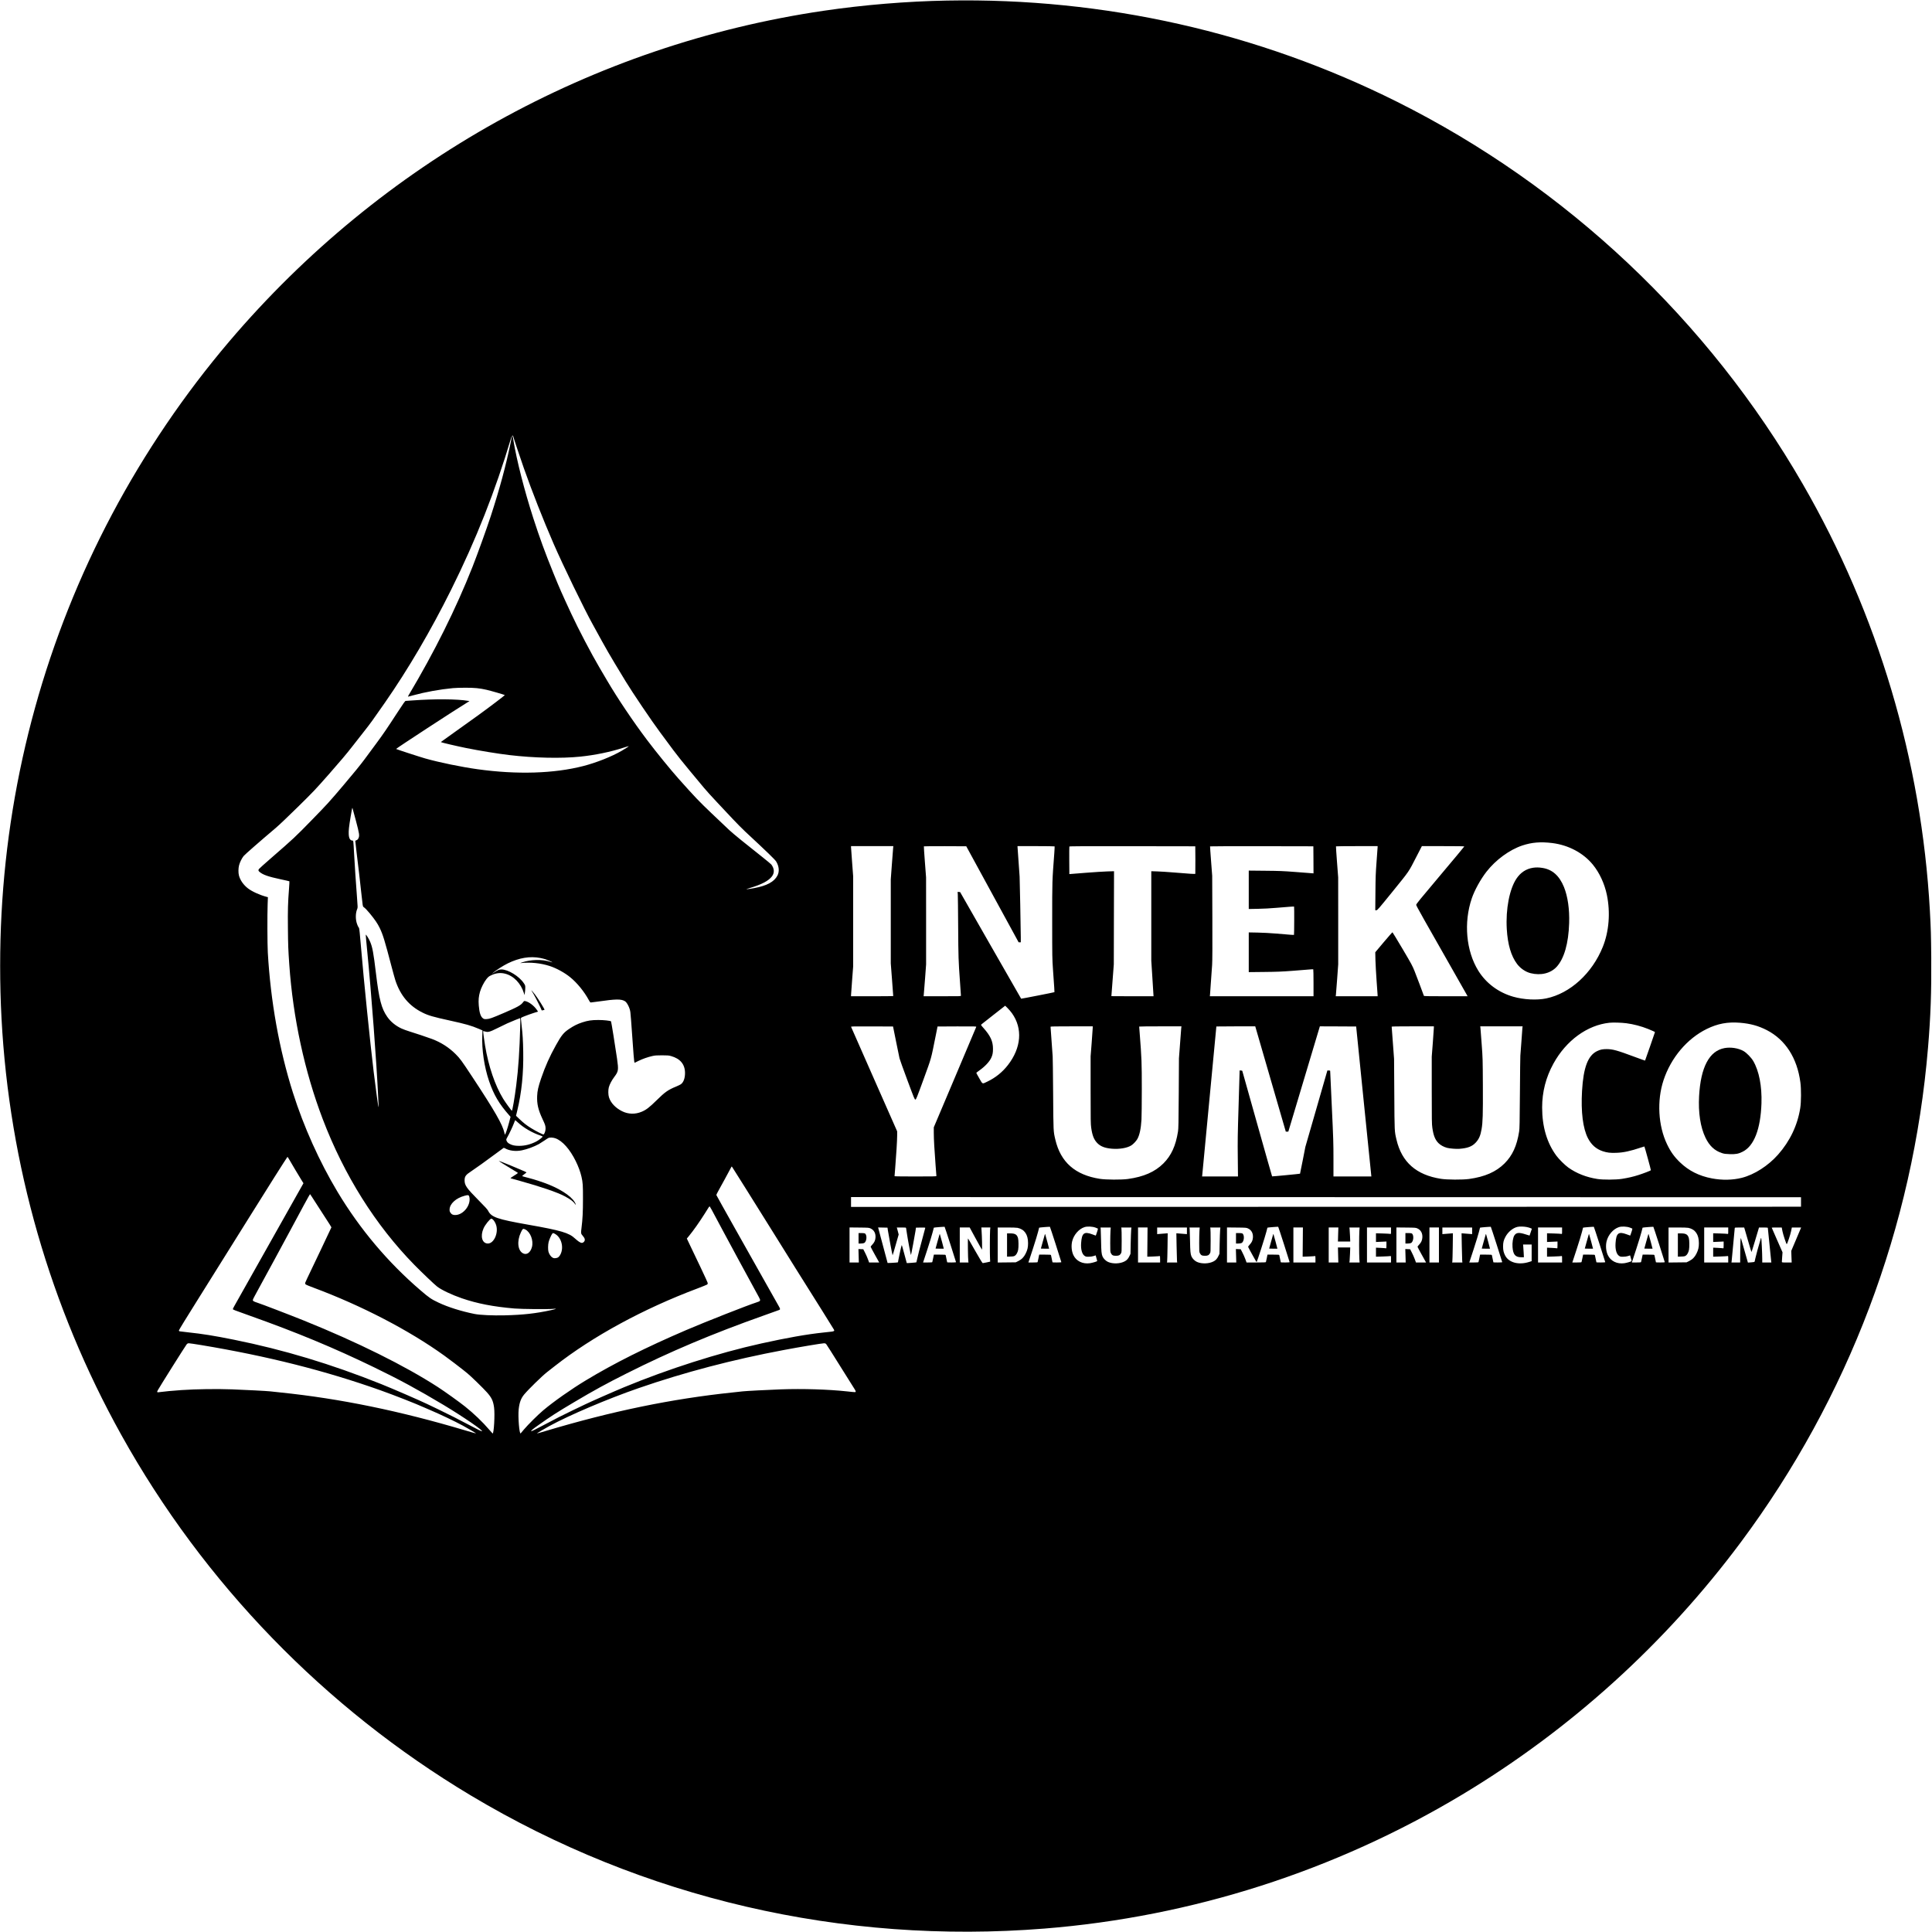 <?xml version="1.0" standalone="no"?>
<!DOCTYPE svg PUBLIC "-//W3C//DTD SVG 20010904//EN"
 "http://www.w3.org/TR/2001/REC-SVG-20010904/DTD/svg10.dtd">
<svg version="1.0" xmlns="http://www.w3.org/2000/svg"
 width="5907pt" height="5907pt" viewBox="0 0 5907 5907"
 preserveAspectRatio="xMidYMid meet">
<g transform="translate(0,5907) scale(0.1,-0.1)"
fill="#000000" stroke="none">
<path d="M28965 59053 c-1246 -23 -2554 -131 -3788 -313 -7069 -1043 -13504
-4624 -18168 -10110 -1371 -1613 -2584 -3401 -3581 -5280 -2002 -3772 -3156
-7942 -3382 -12220 -55 -1029 -55 -2160 0 -3190 237 -4482 1487 -8830 3662
-12740 2525 -4539 6221 -8352 10683 -11023 5264 -3151 11361 -4566 17544
-4072 4510 361 8879 1761 12762 4091 3312 1988 6218 4618 8530 7724 3290 4419
5267 9645 5722 15125 80 956 106 1700 98 2745 -6 698 -11 875 -42 1440 -257
4589 -1587 9057 -3883 13035 -2897 5021 -7230 9105 -12407 11693 -4256 2127
-8952 3184 -13750 3095z m-13350 -13508 c-149 -721 -337 -1417 -613 -2265
-126 -385 -407 -1165 -557 -1545 -505 -1277 -1164 -2601 -1955 -3927 -12 -21
-19 -38 -15 -38 4 0 73 18 154 40 383 104 820 183 1221 221 69 7 240 12 380
12 284 0 429 -14 645 -63 126 -28 549 -151 560 -162 6 -6 -471 -369 -810 -614
-252 -183 -952 -684 -1067 -764 -43 -30 -78 -57 -78 -60 0 -9 506 -127 765
-179 423 -85 961 -173 1320 -216 767 -91 1591 -109 2175 -49 449 46 921 143
1311 270 94 30 173 53 175 51 5 -5 -111 -81 -221 -144 -307 -177 -765 -359
-1165 -463 -899 -232 -2030 -267 -3238 -99 -493 68 -1173 208 -1602 330 -159
45 -890 283 -890 290 0 16 1814 1201 2205 1439 l40 25 -45 7 c-331 57 -1018
62 -1690 13 -107 -8 -205 -15 -217 -15 -17 0 -65 -67 -244 -342 -322 -496
-442 -672 -650 -953 -101 -137 -266 -360 -366 -495 -121 -164 -334 -425 -641
-787 -439 -517 -482 -565 -963 -1059 -524 -537 -551 -562 -1249 -1169 -195
-169 -363 -320 -372 -334 -27 -39 -22 -56 25 -95 104 -85 264 -140 642 -221
142 -30 261 -57 263 -60 3 -3 -2 -103 -11 -222 -34 -440 -40 -648 -34 -1213 5
-539 10 -652 42 -1115 114 -1629 468 -3265 1021 -4717 657 -1724 1615 -3248
2804 -4462 226 -230 611 -597 696 -663 134 -103 447 -252 753 -357 474 -163
966 -258 1611 -313 223 -19 1041 -26 1195 -10 117 12 83 -6 -80 -41 -464 -101
-852 -145 -1415 -158 -368 -9 -755 9 -920 42 -404 81 -811 209 -1098 345 -229
108 -285 146 -552 375 -996 853 -1856 1873 -2540 3013 -555 926 -1032 1987
-1364 3033 -419 1321 -683 2796 -768 4288 -14 248 -17 1153 -5 1472 l8 217
-43 11 c-205 54 -443 162 -568 259 -137 106 -238 251 -275 396 -21 83 -19 215
4 307 23 91 84 215 140 285 36 45 496 448 981 858 96 81 379 349 674 640 488
480 527 521 969 1023 329 374 527 608 695 825 129 166 292 374 362 462 189
238 272 354 640 883 714 1028 1402 2201 2022 3448 762 1531 1353 3027 1833
4637 15 49 28 87 30 85 2 -2 -16 -98 -40 -213z m75 191 c0 -18 214 -662 325
-976 257 -730 587 -1567 907 -2305 291 -670 949 -2025 1203 -2480 65 -115 192
-347 283 -515 91 -168 267 -471 390 -675 123 -203 272 -449 330 -545 208 -343
798 -1216 1047 -1550 133 -179 319 -429 412 -556 93 -127 318 -408 499 -625
181 -217 380 -455 441 -530 61 -74 232 -263 380 -420 147 -156 367 -390 487
-519 121 -129 297 -307 391 -395 682 -634 914 -859 949 -919 86 -144 100 -301
37 -424 -98 -192 -326 -315 -716 -386 -71 -13 -159 -27 -195 -30 -61 -6 -56
-3 80 38 352 106 560 216 661 350 83 109 76 238 -17 363 -13 17 -140 122 -281
234 -508 400 -880 703 -1008 822 -71 66 -314 296 -539 511 -400 382 -486 472
-1012 1061 -242 272 -672 799 -956 1175 -427 565 -903 1273 -1233 1835 -48 83
-154 263 -235 400 -241 409 -634 1159 -851 1625 -295 635 -359 780 -544 1235
-262 644 -422 1083 -620 1694 -273 849 -505 1755 -610 2391 -8 52 -18 106 -21
118 -3 15 -1 21 6 17 5 -3 10 -12 10 -19z m-4810 -11752 c109 -412 116 -462
80 -541 -14 -31 -29 -48 -57 -60 -21 -10 -39 -18 -41 -19 -2 -1 17 -168 42
-371 57 -456 104 -868 151 -1302 34 -313 37 -336 58 -350 48 -33 114 -101 192
-196 158 -193 236 -307 301 -440 102 -210 153 -376 368 -1197 47 -179 100
-368 117 -420 154 -459 421 -775 826 -977 181 -90 318 -130 852 -247 469 -103
642 -152 871 -250 l112 -48 -6 -150 c-20 -429 61 -973 208 -1402 144 -421 305
-693 615 -1044 l41 -46 -44 -169 c-46 -174 -113 -375 -126 -375 -4 0 -13 26
-19 58 -56 251 -290 660 -974 1697 -341 517 -377 566 -516 706 -206 205 -448
360 -726 464 -149 55 -488 169 -675 226 -91 28 -207 70 -257 94 -179 84 -329
207 -432 355 -178 254 -250 528 -346 1330 -76 634 -107 798 -179 969 -38 90
-128 233 -133 211 -2 -8 17 -220 42 -470 127 -1284 291 -3460 335 -4445 5
-126 12 -259 15 -294 2 -36 1 -60 -4 -55 -8 9 -82 550 -146 1074 -107 883
-304 2809 -385 3785 -36 430 -54 603 -64 615 -26 29 -57 102 -77 177 -32 129
-24 294 22 400 18 42 18 50 -6 360 -33 429 -71 994 -90 1353 -20 373 -21 380
-45 380 -73 0 -112 65 -118 197 -5 111 7 226 59 536 38 230 47 272 55 264 2
-2 49 -174 104 -383z m36580 -690 c496 -62 947 -301 1240 -659 204 -249 359
-585 430 -929 110 -538 65 -1112 -124 -1583 -326 -812 -999 -1426 -1730 -1579
-287 -60 -691 -39 -1010 52 -452 130 -828 410 -1067 794 -374 603 -453 1474
-199 2215 84 247 268 581 448 812 284 364 703 671 1098 803 290 96 558 118
914 74z m-20154 -166 c-3 -40 -21 -269 -39 -508 l-32 -435 0 -1285 0 -1285 38
-496 c20 -273 37 -500 37 -503 0 -3 -290 -6 -645 -6 l-645 0 0 36 c0 20 15
226 33 458 l32 421 0 1375 0 1375 -32 426 c-18 235 -33 443 -33 463 l0 36 646
0 647 0 -7 -72z m3037 -1400 l801 -1468 33 0 33 0 0 153 c-1 233 -31 1806 -36
1857 -6 66 -64 884 -64 909 l0 21 564 0 c311 0 567 -4 570 -8 3 -5 -2 -93 -9
-198 -66 -878 -65 -833 -65 -2074 0 -1117 1 -1157 24 -1492 40 -554 48 -689
45 -693 -8 -7 -1013 -204 -1018 -200 -3 3 -424 738 -936 1633 l-930 1627 -39
3 -38 3 6 -78 c3 -43 8 -481 11 -973 6 -957 9 -1051 55 -1688 17 -227 30 -422
30 -433 0 -19 -13 -19 -571 -19 l-570 0 5 53 c4 28 21 248 39 487 l32 435 0
1330 -1 1330 -36 470 c-20 259 -34 473 -31 478 2 4 295 6 650 5 l646 -3 800
-1467z m6205 1052 c1 -228 0 -420 -2 -425 -4 -12 -160 -2 -666 40 -173 15
-397 29 -497 32 l-183 6 0 -1368 0 -1367 30 -467 c16 -256 31 -501 34 -543 l5
-78 -644 0 c-355 0 -645 1 -645 3 0 1 17 220 37 487 l37 485 3 1424 4 1424
-203 -6 c-112 -3 -403 -22 -648 -41 -245 -20 -461 -37 -480 -38 l-35 -3 -3
415 c-1 228 0 421 3 428 3 10 394 12 1927 10 l1923 -3 3 -415z m3610 1 l2
-414 -77 6 c-43 3 -265 20 -493 38 -364 28 -476 32 -912 36 l-498 5 0 -587 0
-587 273 5 c167 3 390 14 577 31 388 33 530 43 536 37 7 -8 4 -860 -3 -864 -9
-5 -128 3 -548 40 -179 15 -408 27 -567 30 l-268 5 0 -607 0 -607 468 5 c395
4 532 9 887 36 231 17 462 35 514 41 52 5 98 7 103 4 4 -3 8 -189 8 -415 l0
-409 -1585 0 -1585 0 5 43 c5 37 34 448 65 917 8 113 10 570 7 1445 l-5 1280
-34 445 c-19 245 -33 448 -31 453 2 4 714 6 1581 5 l1577 -3 3 -414z m1962
392 c0 -16 -14 -215 -32 -443 -28 -373 -31 -470 -35 -952 l-5 -538 34 0 c32 1
54 27 503 580 519 641 474 574 727 1068 l161 312 648 0 c436 0 649 -3 649 -10
0 -6 -331 -403 -735 -882 -639 -758 -735 -876 -735 -904 0 -29 152 -299 1542
-2741 l29 -53 -666 0 c-523 0 -667 3 -670 13 -30 86 -229 615 -284 752 -67
168 -91 213 -370 685 -164 277 -303 505 -307 506 -5 2 -125 -135 -268 -304
l-258 -307 5 -235 c3 -129 20 -419 36 -645 17 -225 31 -422 31 -437 l0 -28
-640 0 -641 0 6 48 c3 26 20 245 38 487 l32 440 0 1330 -1 1330 -36 470 c-20
259 -34 473 -31 478 2 4 290 7 639 7 l634 0 0 -27z m-25600 -3393 c52 -10 124
-28 160 -40 70 -23 210 -86 210 -93 0 -3 -33 6 -74 19 -243 77 -587 69 -856
-21 -59 -19 -66 -24 -35 -20 291 31 606 -1 881 -90 205 -66 457 -204 628 -344
208 -168 431 -442 566 -693 33 -63 46 -78 65 -78 12 0 114 13 226 29 539 78
703 80 817 9 69 -42 155 -221 166 -343 3 -38 12 -146 21 -240 8 -93 30 -405
50 -692 19 -286 40 -541 46 -565 l11 -43 116 57 c131 64 284 118 430 151 82
18 127 21 292 21 169 0 206 -3 274 -22 283 -78 429 -253 430 -517 1 -164 -50
-297 -133 -349 -22 -14 -80 -42 -128 -62 -260 -107 -348 -169 -608 -425 -224
-220 -316 -291 -456 -350 -198 -84 -411 -78 -600 16 -202 101 -347 255 -400
425 -25 80 -27 219 -5 305 25 92 90 216 171 323 124 165 130 205 81 552 -55
379 -176 1134 -184 1142 -22 20 -218 42 -387 42 -212 0 -323 -17 -496 -74
-147 -49 -254 -102 -397 -198 -170 -114 -235 -194 -404 -497 -193 -346 -326
-644 -455 -1020 -85 -252 -114 -377 -120 -535 -10 -243 32 -423 165 -707 82
-173 92 -205 92 -293 0 -66 -32 -158 -61 -175 -15 -10 -238 103 -382 193 -140
87 -232 159 -355 277 l-105 101 36 149 c136 560 196 1155 184 1815 -7 362 -16
502 -49 795 -12 105 -22 201 -22 215 -1 22 10 29 119 72 66 26 184 69 262 94
l143 46 -42 60 c-90 128 -245 242 -354 261 -27 5 -34 1 -60 -34 -69 -94 -164
-147 -599 -334 -360 -154 -427 -178 -515 -183 -66 -3 -79 -1 -110 20 -73 50
-114 171 -132 395 -13 165 -3 276 37 419 35 122 121 293 196 387 56 69 72 83
145 118 143 69 285 86 428 49 263 -67 483 -297 576 -600 l17 -55 11 78 c7 43
12 110 12 149 0 67 -2 74 -45 138 -141 212 -481 420 -686 420 -67 0 -120 -22
-229 -97 l-65 -44 45 41 c75 69 305 217 444 285 353 172 676 226 996 165z
m14421 -1690 c332 -466 285 -1058 -127 -1587 -169 -216 -378 -384 -629 -504
-159 -76 -136 -86 -243 100 -51 88 -92 164 -92 168 0 5 40 36 89 71 176 124
316 273 370 395 39 85 51 150 51 270 0 230 -76 395 -289 635 -81 91 -83 94
-65 112 11 10 178 142 373 294 l354 277 74 -73 c40 -40 101 -111 134 -158z
m-15035 -392 c-21 -760 -57 -1299 -122 -1808 -47 -373 -117 -780 -134 -780
-13 0 -199 256 -266 366 -251 412 -448 993 -553 1624 -32 192 -64 440 -58 446
1 2 25 -4 52 -12 98 -30 140 -19 377 98 117 59 256 125 308 149 167 73 375
158 389 159 11 0 13 -39 7 -242z m33819 87 c219 -29 453 -90 665 -175 115 -46
210 -90 210 -96 0 -8 -299 -866 -303 -871 -2 -2 -139 47 -303 108 -552 206
-683 242 -869 243 -128 0 -193 -13 -292 -60 -282 -133 -421 -500 -463 -1218
-37 -642 27 -1151 182 -1449 105 -201 250 -328 453 -396 130 -43 231 -55 414
-48 218 7 433 54 750 161 58 20 106 35 107 33 9 -9 204 -719 199 -727 -8 -13
-240 -102 -387 -148 -151 -49 -315 -86 -498 -115 -184 -29 -578 -31 -750 -4
-339 53 -639 171 -890 350 -102 73 -284 253 -361 357 -291 391 -439 889 -439
1480 0 475 115 923 346 1342 389 707 1035 1177 1714 1248 113 12 366 4 515
-15z m3471 15 c320 -26 564 -93 824 -226 568 -293 928 -852 1026 -1599 27
-200 25 -596 -4 -780 -82 -526 -314 -1014 -677 -1425 -302 -342 -724 -613
-1108 -711 -280 -71 -602 -78 -917 -18 -390 74 -707 233 -973 489 -176 169
-287 323 -398 555 -271 564 -314 1334 -108 1956 227 689 722 1275 1324 1570
331 162 635 219 1011 189z m-25800 -570 c50 -250 98 -483 106 -516 8 -34 115
-333 238 -663 216 -581 225 -602 248 -599 23 3 40 46 249 618 249 685 221 583
371 1330 l57 285 594 3 c562 2 593 1 589 -15 -3 -10 -296 -705 -652 -1544
l-646 -1526 0 -170 c0 -191 19 -523 55 -992 14 -172 25 -319 25 -327 0 -12
-99 -14 -640 -14 -352 0 -640 3 -640 8 0 4 9 117 20 252 32 383 60 853 60 993
l0 127 -701 1588 c-386 873 -704 1595 -707 1605 -4 16 29 17 639 15 l643 -3
92 -455z m6014 422 c0 -20 -15 -226 -32 -457 l-33 -420 0 -1030 c0 -933 2
-1042 18 -1155 34 -240 84 -365 189 -472 100 -100 228 -150 438 -169 236 -20
473 20 601 102 60 38 148 132 183 194 68 122 109 313 126 590 5 88 10 509 10
936 0 817 -4 929 -65 1714 -8 105 -15 193 -15 198 0 4 291 7 646 7 l646 0 -7
-62 c-3 -35 -20 -254 -37 -488 l-32 -425 -6 -1070 c-6 -913 -9 -1085 -23
-1170 -70 -440 -205 -734 -446 -976 -260 -259 -602 -409 -1086 -476 -201 -27
-670 -25 -860 5 -753 118 -1197 509 -1358 1197 -61 261 -60 225 -68 1410 -4
600 -11 1110 -14 1135 -5 39 -65 879 -65 909 0 8 173 11 645 11 l645 0 0 -38z
m4978 6 c5 -18 215 -743 467 -1610 l458 -1578 38 0 38 0 24 78 c13 42 230 767
482 1610 l459 1532 555 -2 555 -3 227 -2245 c125 -1235 230 -2266 233 -2292
l5 -48 -579 0 -580 0 0 533 c0 489 -4 617 -50 1596 -28 585 -50 1075 -50 1088
0 21 -5 23 -43 23 l-43 0 -336 -1167 -337 -1168 -80 -409 c-45 -225 -82 -410
-83 -411 -7 -6 -850 -87 -854 -82 -3 3 -208 724 -455 1603 -247 880 -452 1607
-455 1617 -4 12 -16 17 -45 17 l-39 0 0 -48 c0 -26 -14 -495 -31 -1042 -28
-890 -30 -1056 -24 -1572 l6 -578 -549 0 -549 0 4 28 c3 26 433 4548 433 4558
0 2 268 4 595 4 l594 0 9 -32z m5452 -4 c0 -20 -15 -228 -32 -463 l-33 -426 0
-1025 c0 -928 2 -1037 18 -1150 34 -238 84 -365 187 -470 64 -64 165 -119 265
-145 84 -21 275 -37 370 -30 255 19 390 69 502 188 100 106 148 214 182 415
36 214 43 435 39 1327 -4 828 -5 846 -36 1265 -17 234 -34 453 -37 488 l-7 62
647 0 648 0 -7 -57 c-3 -32 -17 -224 -31 -428 -14 -203 -28 -388 -31 -410 -3
-22 -9 -530 -13 -1130 -7 -926 -10 -1105 -24 -1190 -70 -442 -204 -733 -446
-976 -260 -259 -602 -409 -1086 -476 -201 -27 -670 -25 -860 5 -753 118 -1197
509 -1358 1197 -62 262 -60 225 -67 1395 l-7 1075 -36 485 c-20 267 -37 491
-37 498 0 9 136 12 645 12 l645 0 0 -36z m-28011 -2898 c179 -168 451 -326
709 -410 28 -10 52 -21 52 -26 0 -21 -117 -112 -197 -153 -173 -88 -342 -131
-523 -131 -127 0 -206 16 -283 57 -60 31 -87 61 -104 112 -8 26 -4 39 31 100
55 96 157 312 196 415 34 91 39 100 46 100 3 0 35 -29 73 -64z m1153 -489
c215 -78 443 -335 623 -702 79 -161 140 -326 173 -470 42 -182 47 -262 46
-680 0 -410 -11 -615 -44 -882 -22 -170 -20 -183 35 -244 73 -81 84 -141 36
-190 -43 -42 -83 -39 -157 12 -32 23 -84 65 -114 93 -181 172 -428 245 -1427
421 -959 170 -1129 229 -1229 427 -20 40 -96 124 -304 333 -354 358 -415 445
-415 595 0 123 34 169 204 280 123 81 458 320 746 535 127 94 235 174 242 178
6 4 27 -2 46 -13 127 -75 328 -99 512 -61 167 34 374 111 522 192 32 18 106
66 166 106 59 41 117 78 130 83 43 17 143 11 209 -13z m-8127 -669 c72 -126
268 -455 357 -599 l66 -106 -450 -799 c-566 -1007 -1606 -2854 -1664 -2956
-24 -43 -44 -84 -44 -91 0 -19 15 -25 515 -203 1435 -510 2581 -986 3811
-1583 766 -371 1341 -683 2116 -1147 609 -366 1247 -804 1170 -804 -19 0 -123
51 -317 155 -302 162 -752 390 -1015 515 -129 62 -284 136 -345 165 -246 118
-1046 465 -1400 607 -1534 614 -2982 1050 -4508 1358 -614 123 -945 176 -1402
225 -132 14 -248 28 -257 31 -10 3 -18 15 -18 27 0 13 241 407 537 877 568
906 1211 1934 1638 2620 460 740 1137 1810 1145 1810 4 0 33 -46 65 -102z
m13937 -853 c201 -319 561 -896 801 -1281 239 -386 572 -919 739 -1185 589
-935 1145 -1824 1163 -1858 16 -33 16 -35 0 -47 -9 -7 -40 -15 -69 -18 -28 -3
-139 -15 -246 -27 -513 -54 -1113 -160 -1905 -335 -1311 -290 -2847 -781
-4194 -1338 -288 -119 -1006 -435 -1184 -521 -73 -34 -247 -118 -387 -185
-275 -131 -549 -271 -918 -467 -231 -123 -342 -177 -349 -170 -14 14 35 55
226 190 376 267 549 379 1099 705 584 347 967 557 1592 871 1331 669 2616
1212 4205 1775 242 86 450 161 463 166 32 14 28 37 -24 126 -25 43 -199 351
-386 684 -187 333 -603 1073 -926 1645 -322 572 -587 1047 -589 1056 -3 9 33
83 80 165 66 116 289 526 376 692 12 23 13 23 40 -20 15 -24 192 -304 393
-623z m-13153 -428 c85 -133 231 -359 324 -502 94 -143 170 -264 170 -270 0
-5 -148 -318 -328 -695 -474 -990 -475 -993 -475 -1016 0 -11 8 -28 18 -37 9
-8 116 -52 237 -97 1471 -548 2925 -1304 4000 -2078 132 -95 490 -366 565
-428 36 -29 99 -80 140 -113 95 -75 487 -456 599 -583 143 -161 189 -257 217
-460 29 -206 -5 -812 -45 -796 -4 2 -50 53 -101 113 -200 235 -473 497 -740
710 -171 137 -622 460 -835 598 -1004 650 -2467 1376 -4095 2032 -424 171
-1282 500 -1415 543 -118 38 -145 54 -145 85 0 11 26 68 59 126 32 58 121 221
196 361 76 140 253 467 395 725 142 259 366 675 500 925 314 590 592 1100 599
1100 3 0 76 -109 160 -243z m4695 198 c8 -8 18 -41 22 -72 29 -235 -186 -504
-416 -521 -83 -6 -131 14 -168 71 -22 32 -27 52 -26 96 2 173 193 350 456 420
90 24 112 25 132 6z m40731 -195 l0 -145 -14522 -3 -14523 -2 0 150 0 150
14523 -2 14522 -3 0 -145z m-33307 -235 c27 -49 179 -333 337 -630 158 -297
373 -694 476 -883 188 -341 572 -1048 638 -1172 53 -100 47 -111 -87 -153
-269 -86 -1548 -589 -2136 -841 -1239 -532 -2214 -1020 -3079 -1543 -445 -269
-978 -644 -1300 -915 -161 -136 -460 -433 -587 -583 -51 -60 -96 -114 -100
-119 -41 -44 -86 507 -61 737 23 207 69 332 166 450 128 155 553 570 700 684
44 34 152 119 240 188 1159 908 2704 1749 4357 2370 156 59 291 114 301 122 9
9 17 27 17 40 0 13 -97 227 -216 476 -119 249 -263 550 -320 670 l-104 219 63
76 c138 168 319 424 482 682 53 85 108 172 122 194 14 21 28 34 33 30 4 -5 30
-49 58 -99z m-6695 -295 c39 -31 86 -108 107 -178 75 -242 -69 -562 -253 -562
-177 0 -240 222 -132 465 47 108 198 295 237 295 8 0 27 -9 41 -20z m13996
-768 c94 -293 171 -537 171 -542 0 -6 -55 -10 -135 -10 -74 0 -135 2 -135 5 0
8 -40 197 -46 218 -5 15 -22 17 -183 17 l-178 0 -22 -107 c-12 -60 -24 -114
-26 -120 -3 -10 -41 -13 -143 -13 l-139 0 134 408 c73 224 146 462 162 530 16
67 30 124 32 126 7 7 324 32 330 27 4 -3 84 -246 178 -539z m3220 0 c94 -293
171 -537 171 -542 0 -6 -55 -10 -135 -10 -74 0 -135 2 -135 5 0 8 -40 197 -46
218 -5 15 -22 17 -183 17 l-178 0 -22 -107 c-12 -60 -24 -114 -26 -120 -3 -10
-41 -13 -143 -13 l-139 0 134 408 c73 224 146 462 162 530 16 67 30 124 32
126 7 7 324 32 330 27 4 -3 84 -246 178 -539z m1214 515 c38 -14 71 -28 75
-31 6 -6 -27 -118 -53 -183 l-13 -31 -109 40 c-247 92 -317 37 -338 -267 -14
-191 27 -339 106 -392 39 -26 50 -28 128 -27 57 1 107 8 148 21 l63 21 10 -37
c5 -20 16 -58 24 -86 9 -27 13 -51 11 -53 -14 -15 -148 -53 -219 -64 -225 -32
-421 64 -508 249 -55 117 -70 284 -37 421 48 197 203 376 376 433 84 28 242
21 336 -14z m5766 -515 c94 -293 171 -537 171 -542 0 -6 -55 -10 -135 -10 -74
0 -135 2 -135 5 0 8 -40 197 -46 218 -5 15 -22 17 -183 17 l-178 0 -22 -107
c-12 -60 -24 -114 -26 -120 -3 -10 -72 -13 -298 -13 l-294 0 -38 105 c-21 58
-62 149 -90 202 l-50 98 -74 3 -74 3 6 -206 6 -205 -142 0 -142 0 0 536 0 535
295 -3 c286 -3 297 -4 347 -27 106 -48 160 -148 151 -280 -6 -86 -35 -148 -98
-215 -29 -30 -50 -61 -48 -70 4 -20 252 -466 259 -466 10 0 272 816 299 933
15 65 29 119 31 121 7 7 324 32 330 27 4 -3 84 -246 178 -539z m6500 0 c94
-293 171 -537 171 -542 0 -6 -55 -10 -135 -10 -74 0 -135 2 -135 5 0 8 -40
197 -46 218 -5 15 -22 17 -183 17 l-178 0 -22 -107 c-12 -60 -24 -114 -26
-120 -3 -10 -41 -13 -143 -13 l-139 0 134 408 c73 224 146 462 162 530 16 67
30 124 32 126 7 7 324 32 330 27 4 -3 84 -246 178 -539z m919 532 c42 -8 96
-24 118 -34 l41 -18 -35 -103 c-19 -57 -36 -105 -36 -106 -1 -1 -58 16 -126
38 -195 63 -280 55 -337 -31 -43 -62 -69 -223 -58 -360 17 -229 85 -309 264
-310 l84 0 -7 137 c-4 75 -9 163 -13 195 l-6 58 132 0 131 0 0 -255 0 -254
-79 -25 c-317 -100 -615 -22 -729 192 -49 93 -66 164 -66 282 0 120 16 188 70
290 80 153 227 275 370 309 63 15 198 12 282 -5z m2231 -532 c94 -293 171
-537 171 -542 0 -6 -55 -10 -135 -10 -74 0 -135 2 -135 5 0 8 -40 197 -46 218
-5 15 -22 17 -183 17 l-178 0 -22 -107 c-12 -60 -24 -114 -26 -120 -3 -10 -41
-13 -143 -13 l-139 0 134 408 c73 224 146 462 162 530 16 67 30 124 32 126 7
7 324 32 330 27 4 -3 84 -246 178 -539z m924 515 c38 -14 71 -28 75 -31 6 -6
-27 -118 -53 -183 l-13 -31 -109 40 c-247 92 -317 37 -338 -267 -14 -191 27
-339 106 -392 39 -26 50 -28 128 -27 57 1 107 8 148 21 l63 21 10 -37 c5 -20
16 -58 24 -86 9 -27 13 -51 11 -53 -14 -15 -148 -53 -219 -64 -225 -32 -421
64 -508 249 -55 117 -70 284 -37 421 48 197 203 376 376 433 84 28 242 21 336
-14z m896 -515 c94 -293 171 -537 171 -542 0 -6 -55 -10 -135 -10 -74 0 -135
2 -135 5 0 8 -40 197 -46 218 -5 15 -22 17 -183 17 l-178 0 -22 -107 c-12 -60
-24 -114 -26 -120 -3 -10 -41 -13 -143 -13 l-139 0 134 408 c73 224 146 462
162 530 16 67 30 124 32 126 7 7 324 32 330 27 4 -3 84 -246 178 -539z
m-24112 489 c106 -48 160 -148 151 -280 -6 -86 -35 -148 -97 -214 -28 -30 -51
-59 -51 -65 0 -7 53 -107 118 -224 66 -117 124 -223 131 -235 l12 -23 -154 0
-154 0 -38 105 c-21 58 -62 149 -90 202 l-50 98 -74 3 -74 3 6 -206 6 -205
-142 0 -142 0 0 536 0 535 295 -3 c286 -3 297 -4 347 -27z m530 -61 c21 -140
138 -760 144 -760 3 0 46 143 95 318 l91 317 -22 85 c-12 47 -25 95 -29 108
l-7 22 140 0 c138 0 141 0 145 -22 3 -13 12 -75 21 -138 26 -188 122 -696 128
-680 10 25 125 638 139 740 l13 95 143 3 c100 2 142 -1 142 -9 0 -6 -48 -185
-106 -397 -59 -213 -119 -447 -134 -520 -16 -73 -30 -135 -32 -137 -6 -6 -288
-28 -294 -23 -3 3 -37 130 -76 282 -39 152 -75 273 -78 269 -8 -9 -83 -339
-102 -453 l-13 -75 -60 -8 c-33 -4 -104 -8 -159 -10 l-98 -2 -139 520 c-77
286 -142 530 -145 543 l-6 23 143 -3 144 -3 12 -85z m2683 -245 c100 -184 187
-338 193 -342 10 -6 2 392 -12 585 l-6 92 137 0 137 0 -7 -82 c-8 -94 -10
-737 -2 -872 l5 -90 -105 -23 c-58 -12 -113 -23 -122 -23 -11 0 -81 112 -229
373 -116 204 -216 377 -222 382 -10 11 -2 -630 9 -697 l6 -38 -133 0 -134 0 0
535 0 535 151 0 152 0 182 -335z m1282 324 c212 -45 321 -204 321 -469 0 -127
-18 -205 -74 -318 -52 -107 -121 -177 -225 -229 l-78 -38 -275 -3 -276 -3 0
535 0 536 277 0 c167 0 298 -4 330 -11z m2841 -96 c-4 -60 -8 -227 -8 -373 0
-245 1 -268 20 -304 33 -65 64 -81 155 -81 88 0 119 15 155 76 19 32 20 52 20
379 0 190 -3 360 -7 378 l-7 32 156 0 156 0 -8 -82 c-4 -46 -10 -227 -14 -403
l-6 -320 -31 -65 c-39 -84 -79 -129 -144 -164 -141 -77 -365 -85 -512 -19 -68
30 -140 102 -168 167 -32 76 -39 150 -45 481 -3 176 -8 339 -11 363 l-6 42
156 0 157 0 -8 -107z m1129 -340 l-4 -446 180 6 c99 4 187 10 196 13 14 5 16
-6 16 -95 l0 -101 -337 0 -338 0 0 535 0 535 145 0 146 0 -4 -447z m1208 346
l0 -102 -87 7 c-49 4 -121 9 -162 13 l-74 6 7 -389 c4 -214 9 -415 12 -446 l6
-58 -157 0 -157 0 7 28 c3 15 9 216 12 446 l5 419 -88 -7 c-49 -4 -122 -9
-161 -13 l-73 -6 0 102 0 101 455 0 455 0 0 -101z m383 -6 c-4 -60 -8 -227 -8
-373 0 -245 1 -268 20 -304 33 -65 64 -81 155 -81 88 0 119 15 155 76 19 32
20 52 20 379 0 190 -3 360 -7 378 l-7 32 156 0 156 0 -8 -82 c-4 -46 -10 -227
-14 -403 l-6 -320 -31 -65 c-39 -84 -79 -129 -144 -164 -141 -77 -365 -85
-512 -19 -68 30 -140 102 -168 167 -32 76 -39 150 -45 481 -3 176 -8 339 -11
363 l-6 42 156 0 157 0 -8 -107z m3159 -340 l-4 -446 180 6 c99 4 187 10 196
13 14 5 16 -6 16 -95 l0 -101 -337 0 -338 0 0 535 0 535 145 0 146 0 -4 -447z
m1081 232 l-6 -215 188 0 188 0 -6 163 c-4 89 -10 186 -13 215 l-7 52 157 0
156 0 -8 -107 c-4 -60 -7 -252 -7 -428 0 -176 3 -368 7 -427 l8 -108 -156 0
-157 0 7 53 c3 28 9 132 13 230 l6 177 -188 0 -188 0 6 -230 6 -230 -147 0
-147 0 0 535 0 535 147 0 148 0 -7 -215z m1617 114 c0 -100 0 -101 -22 -95
-13 4 -116 9 -230 13 l-208 6 0 -133 0 -133 160 7 160 7 0 -107 c0 -87 -2
-105 -14 -101 -8 3 -80 9 -160 13 l-146 7 0 -138 0 -138 208 6 c114 4 217 9
230 13 22 6 22 5 22 -95 l0 -101 -367 0 -368 0 0 535 0 535 368 0 367 0 0
-101z m807 72 c106 -48 160 -148 151 -280 -6 -86 -35 -148 -97 -214 -28 -30
-51 -59 -51 -65 0 -7 53 -107 118 -224 66 -117 124 -223 131 -235 l12 -23
-154 0 -154 0 -38 105 c-21 58 -62 149 -90 202 l-50 98 -74 3 -74 3 6 -206 6
-205 -142 0 -142 0 0 536 0 535 295 -3 c286 -3 297 -4 347 -27z m658 -506 l0
-535 -145 0 -145 0 0 535 0 535 145 0 145 0 0 -535z m1015 434 l0 -102 -87 7
c-49 4 -121 9 -162 13 l-74 6 7 -389 c4 -214 9 -415 12 -446 l6 -58 -157 0
-157 0 7 28 c3 15 9 216 12 446 l5 419 -88 -7 c-49 -4 -122 -9 -161 -13 l-73
-6 0 102 0 101 455 0 455 0 0 -101z m2750 0 c0 -100 0 -101 -22 -95 -13 4
-116 9 -230 13 l-208 6 0 -133 0 -133 160 7 160 7 0 -107 c0 -87 -2 -105 -14
-101 -8 3 -80 9 -160 13 l-146 7 0 -138 0 -138 208 6 c114 4 217 9 230 13 22
6 22 5 22 -95 l0 -101 -367 0 -368 0 0 535 0 535 368 0 367 0 0 -101z m3862
90 c212 -45 321 -204 321 -469 0 -127 -18 -205 -74 -318 -52 -107 -121 -177
-225 -229 l-78 -38 -275 -3 -276 -3 0 535 0 536 277 0 c167 0 298 -4 330 -11z
m1218 -90 c0 -100 0 -101 -22 -95 -13 4 -116 9 -230 13 l-208 6 0 -133 0 -133
160 7 160 7 0 -107 c0 -87 -2 -105 -14 -101 -8 3 -80 9 -160 13 l-146 7 0
-138 0 -138 208 6 c114 4 217 9 230 13 22 6 22 5 22 -95 l0 -101 -367 0 -368
0 0 535 0 535 368 0 367 0 0 -101z m502 54 c8 -27 57 -195 109 -375 51 -180
97 -328 100 -328 3 0 47 138 98 308 50 169 100 337 112 375 l20 67 134 0 c74
0 135 -4 135 -8 0 -14 99 -996 104 -1029 l5 -33 -140 0 -139 0 0 103 c0 162
-23 647 -31 647 -4 0 -10 -8 -13 -17 -70 -233 -152 -531 -167 -607 -10 -55
-22 -103 -26 -107 -5 -4 -51 -11 -104 -15 l-97 -7 -10 34 c-6 19 -52 180 -102
359 -50 179 -94 334 -99 345 -15 35 -21 -72 -24 -412 l-2 -323 -133 0 -133 0
6 48 c8 61 95 991 95 1008 0 11 29 14 144 14 l144 0 14 -47z m1156 -68 c21
-107 117 -395 131 -395 14 0 112 291 133 398 l23 112 142 0 143 0 -14 -32 c-7
-18 -75 -179 -151 -358 l-138 -325 6 -177 7 -178 -150 0 c-149 0 -150 0 -150
23 0 12 5 82 10 155 l10 134 -165 374 c-91 206 -165 376 -165 379 0 3 69 5
153 5 l153 0 22 -115z m-38436 54 c156 -80 254 -337 203 -534 -45 -171 -160
-254 -272 -196 -164 83 -194 373 -67 641 56 118 66 125 136 89z m913 -138
c189 -109 268 -405 164 -618 -39 -81 -82 -115 -154 -121 -45 -4 -62 0 -97 21
-48 28 -99 104 -119 177 -17 63 -15 212 5 294 17 72 85 227 113 258 21 24 29
23 88 -11z m-10824 -3396 c2017 -335 3783 -780 5474 -1380 426 -152 1081 -408
1350 -530 33 -15 116 -51 185 -80 312 -133 750 -342 995 -475 190 -104 407
-232 401 -237 -2 -2 -147 38 -323 91 -2006 598 -3832 973 -5648 1161 -132 13
-278 29 -325 35 -94 11 -763 46 -1160 61 -477 17 -1088 9 -1550 -22 -224 -14
-573 -47 -658 -61 -91 -15 -101 -8 -69 53 53 99 856 1376 885 1407 24 26 38
32 70 32 22 0 190 -25 373 -55z m19111 28 c14 -16 209 -323 433 -683 225 -360
421 -673 436 -695 16 -22 30 -51 31 -65 4 -31 7 -31 -257 -2 -577 63 -1366 87
-2030 63 -410 -15 -1072 -50 -1165 -61 -47 -6 -191 -22 -321 -35 -1853 -194
-3680 -571 -5702 -1176 -148 -45 -270 -79 -272 -77 -5 5 220 138 380 226 615
336 1784 833 2730 1160 1404 486 2887 875 4445 1167 481 91 1154 203 1216 204
42 1 54 -3 76 -26z"/>
<path d="M46875 32539 c-211 -31 -384 -144 -510 -333 -214 -322 -331 -931
-296 -1539 28 -474 132 -827 314 -1069 102 -136 259 -243 412 -282 313 -79
612 -7 797 192 230 249 365 717 384 1337 14 426 -43 818 -158 1103 -143 351
-359 541 -666 587 -106 16 -185 17 -277 4z"/>
<path d="M16252 28780 c8 -14 40 -69 72 -122 61 -105 236 -456 236 -474 0 -9
11 -9 43 -1 23 5 43 11 45 12 13 10 -190 337 -288 465 -71 92 -128 156 -108
120z"/>
<path d="M52725 27025 c-464 -86 -727 -583 -776 -1468 -28 -505 40 -949 196
-1273 120 -249 279 -397 505 -470 73 -23 107 -27 235 -31 186 -6 263 8 394 73
349 172 550 689 577 1479 17 525 -73 990 -252 1296 -61 104 -201 248 -294 302
-158 91 -392 128 -585 92z"/>
<path d="M15250 23576 c0 -7 220 -147 385 -244 94 -55 179 -107 189 -114 18
-13 9 -20 -104 -91 -74 -46 -118 -78 -109 -82 8 -2 142 -40 299 -84 634 -176
1131 -347 1350 -463 182 -97 259 -154 318 -235 24 -33 32 -40 27 -23 -55 191
-375 428 -820 610 -181 74 -457 163 -660 215 -82 21 -154 41 -158 45 -5 4 24
31 63 59 40 29 70 54 68 56 -22 22 -848 363 -848 351z"/>
<path d="M28726 21330 c-3 -8 -32 -109 -64 -225 l-58 -210 124 -3 c69 -1 126
-1 128 0 2 3 -107 406 -120 443 -2 6 -6 3 -10 -5z"/>
<path d="M31946 21330 c-3 -8 -32 -109 -64 -225 l-58 -210 124 -3 c69 -1 126
-1 128 0 2 3 -107 406 -120 443 -2 6 -6 3 -10 -5z"/>
<path d="M37790 21210 l0 -160 70 0 c45 0 82 6 101 16 82 42 96 253 20 294
-11 5 -58 10 -105 10 l-86 0 0 -160z"/>
<path d="M38926 21330 c-3 -8 -32 -109 -64 -225 l-58 -210 124 -3 c69 -1 126
-1 128 0 2 3 -107 406 -120 443 -2 6 -6 3 -10 -5z"/>
<path d="M45426 21330 c-3 -8 -32 -109 -64 -225 l-58 -210 124 -3 c69 -1 126
-1 128 0 2 3 -107 406 -120 443 -2 6 -6 3 -10 -5z"/>
<path d="M48576 21330 c-3 -8 -32 -109 -64 -225 l-58 -210 124 -3 c69 -1 126
-1 128 0 2 3 -107 406 -120 443 -2 6 -6 3 -10 -5z"/>
<path d="M50396 21330 c-3 -8 -32 -109 -64 -225 l-58 -210 124 -3 c69 -1 126
-1 128 0 2 3 -107 406 -120 443 -2 6 -6 3 -10 -5z"/>
<path d="M26250 21210 l0 -160 70 0 c45 0 82 6 101 16 82 42 96 253 20 294
-11 5 -58 10 -105 10 l-86 0 0 -160z"/>
<path d="M30790 21004 l0 -356 103 4 c91 3 108 6 141 28 43 29 81 100 96 179
16 83 13 299 -5 358 -32 109 -88 142 -237 143 l-98 0 0 -356z"/>
<path d="M42970 21210 l0 -160 70 0 c45 0 82 6 101 16 82 42 96 253 20 294
-11 5 -58 10 -105 10 l-86 0 0 -160z"/>
<path d="M51300 21004 l0 -356 103 4 c91 3 108 6 141 28 43 29 81 100 96 179
16 83 13 299 -5 358 -32 109 -88 142 -237 143 l-98 0 0 -356z"/>
</g>
</svg>
